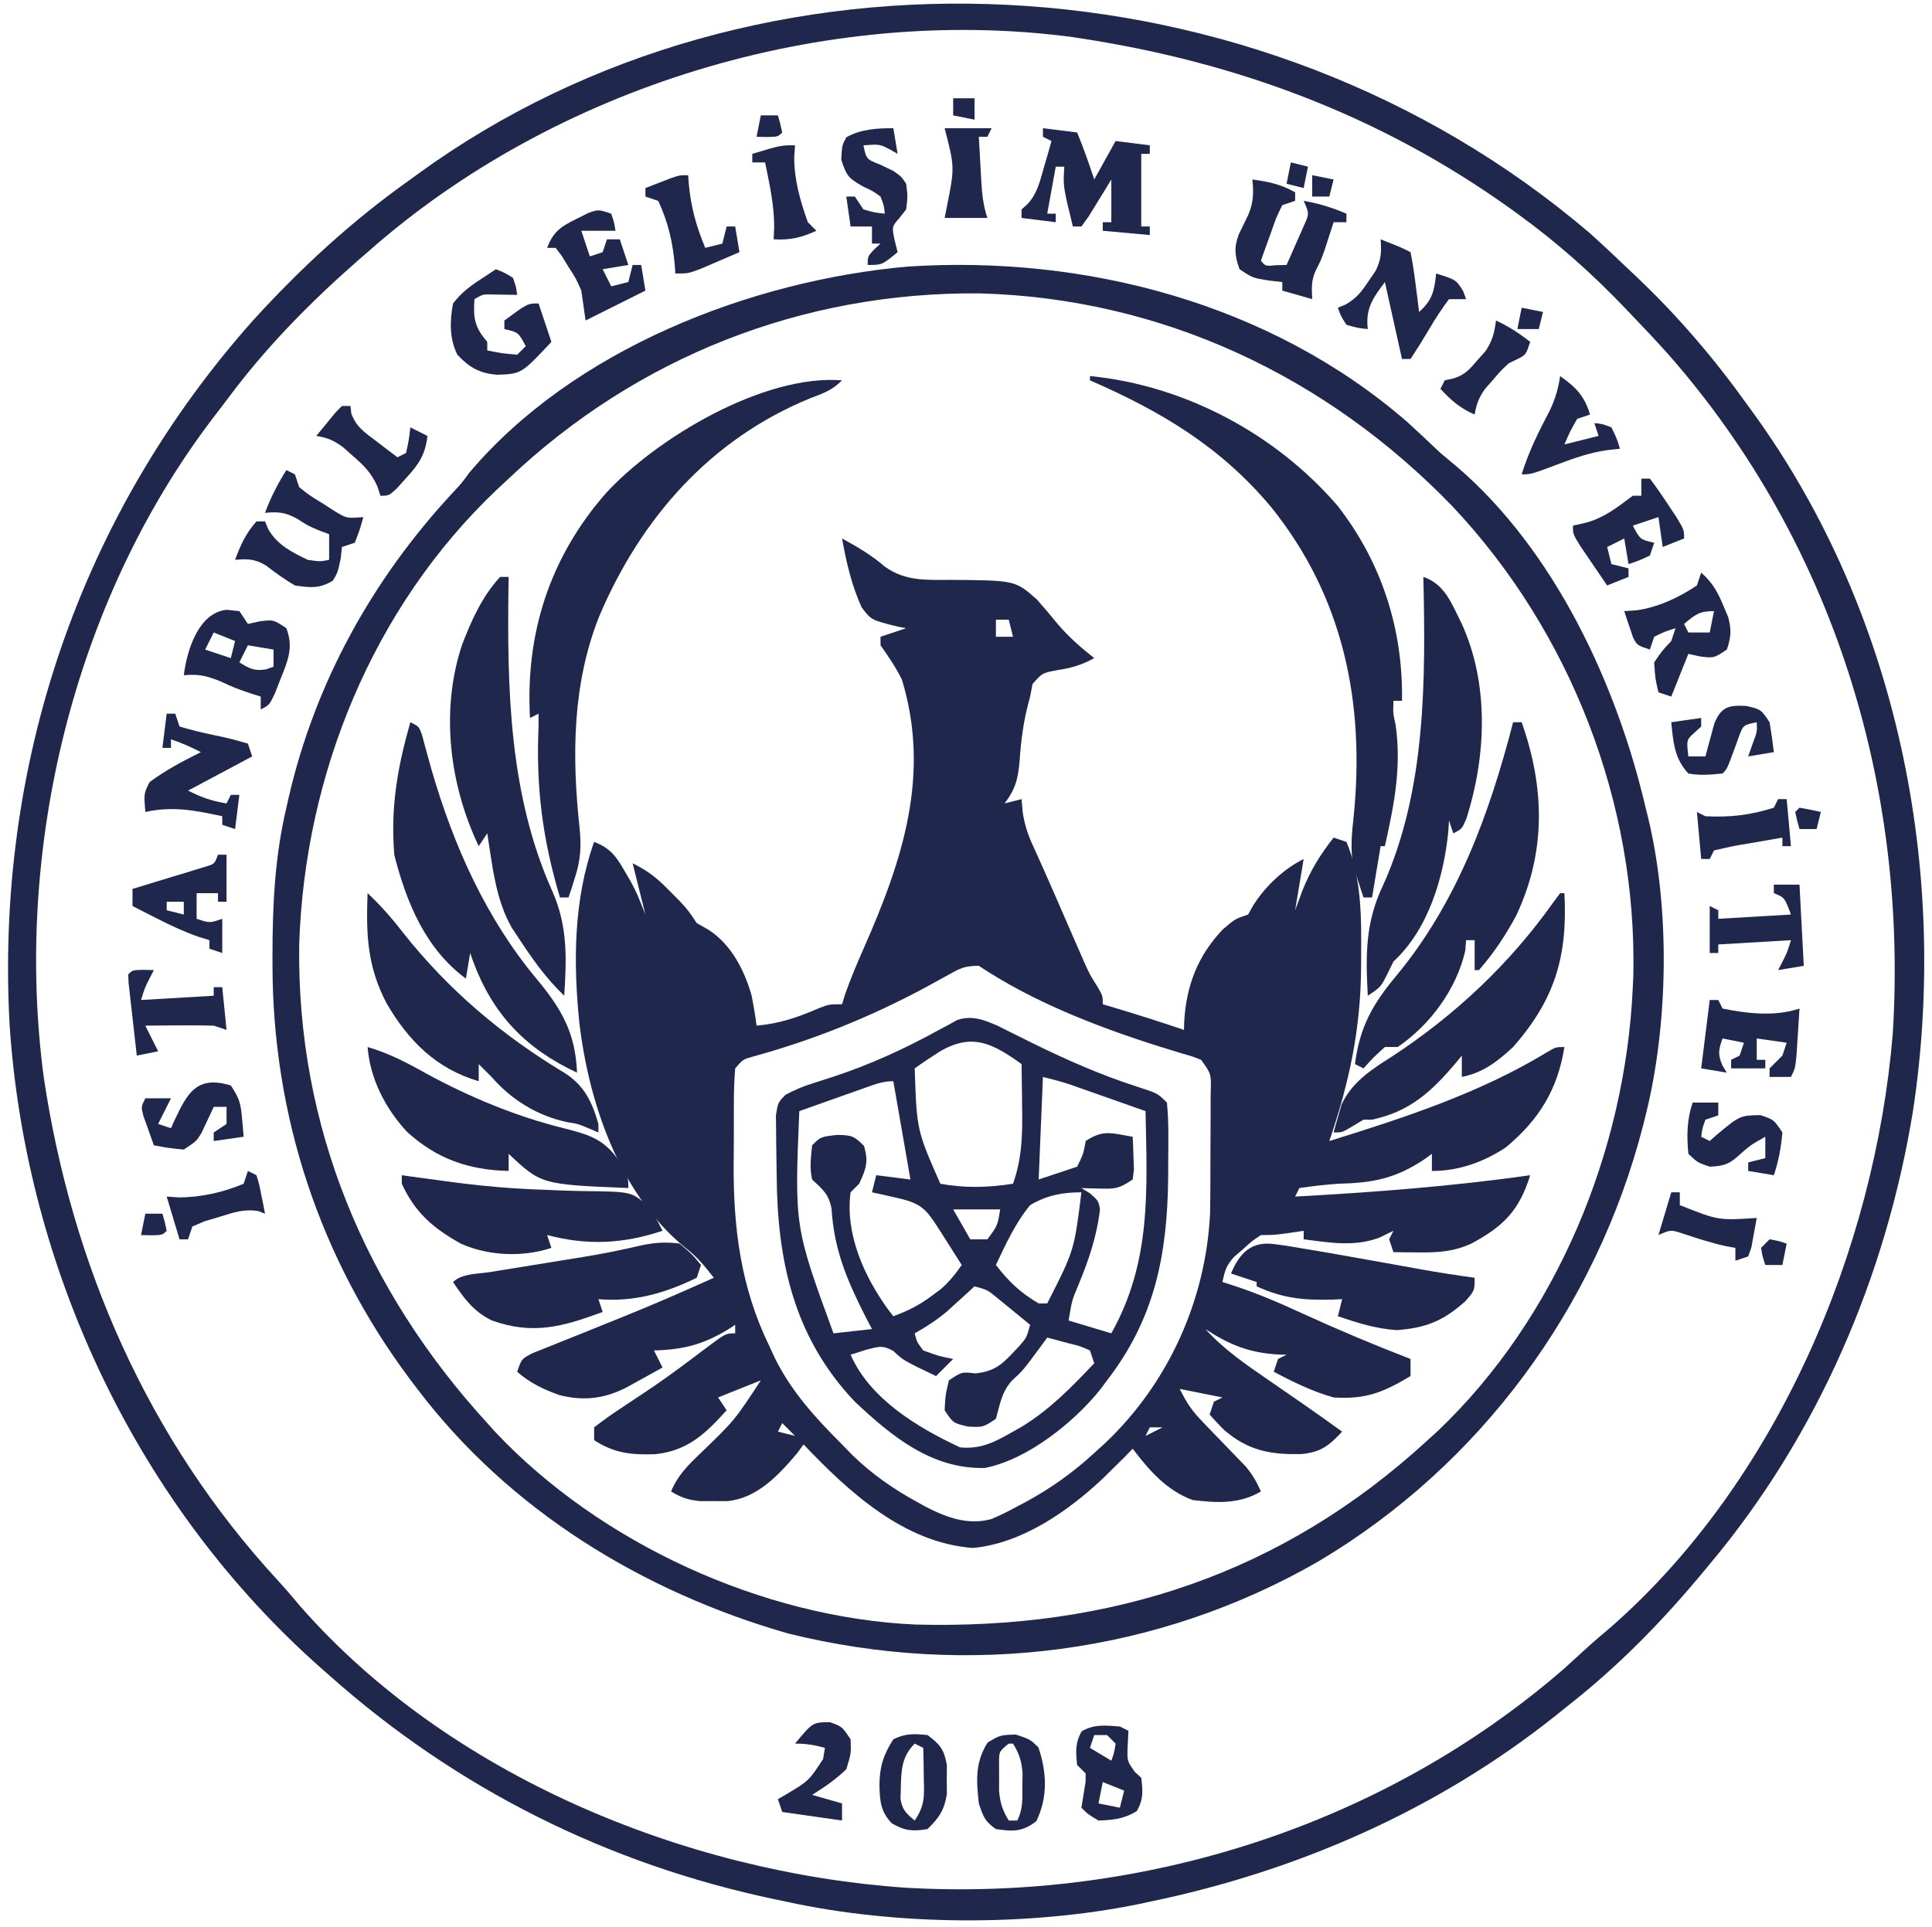 <?xml version="1.0" encoding="UTF-8"?>
<svg version="1.1" xmlns="http://www.w3.org/2000/svg" width="452" height="451">
<path d="M0 0 C3.679 2.027 6.819 3.844 10.023 6.602 C14.816 10.057 19.846 9.706 25.562 9.688 C40.507 9.811 40.507 9.811 45.562 14.25 C47.229 16.13 48.853 18.05 50.438 20 C53.103 23.12 55.792 25.463 59 28 C56.105 29.606 53.635 30.316 50.375 30.812 C46.857 31.467 46.857 31.467 44.562 34.062 C44.284 35.517 44.284 35.517 44 37 C43.832 37.641 43.665 38.281 43.492 38.941 C42.406 43.216 41.859 47.351 41.562 51.75 C41.249 55.89 40.65 58.658 38 62 C39.32 61.67 40.64 61.34 42 61 C42.083 61.969 42.165 62.939 42.25 63.938 C42.675 66.876 43.451 69.267 44.699 71.957 C46.4 75.681 48.061 79.417 49.691 83.172 C50.161 84.248 50.631 85.325 51.115 86.434 C52.086 88.659 53.055 90.886 54.021 93.113 C54.49 94.184 54.959 95.256 55.441 96.359 C56.071 97.805 56.071 97.805 56.713 99.28 C57.967 102.053 57.967 102.053 59.66 104.728 C61 107 61 107 61 109 C61.617 109.182 62.235 109.364 62.871 109.551 C68.62 111.257 74.323 113.067 80 115 C80.014 114.394 80.028 113.788 80.043 113.164 C80.526 104.676 83.188 97.641 89.125 91.438 C92 89 92 89 95 88 C95.392 87.299 95.784 86.597 96.188 85.875 C98.994 81.423 103.254 77.373 108 75 C107.34 78.96 106.68 82.92 106 87 C106.557 85.494 107.114 83.989 107.688 82.438 C109.571 77.692 111.862 74.01 115 70 C115.99 70.33 116.98 70.66 118 71 C121.633 79.523 121.506 89.029 121.438 98.125 C121.434 99.142 121.434 99.142 121.431 100.18 C121.36 114.789 118.686 127.245 114 141 C131.571 135.533 149.126 129.82 164.945 120.211 C167 119 167 119 169 119 C167.423 128.937 163.055 136.055 155.285 142.492 C150.021 145.966 144.294 148 138 148 C138 146.68 138 145.36 138 144 C137.417 144.422 136.835 144.843 136.234 145.277 C129.409 149.838 124.096 150.805 116 151 C112.959 151.218 110.021 151.554 107 152 C106.67 152.66 106.34 153.32 106 154 C124.443 152.983 142.7 151.606 161 149 C158.419 157.321 154.691 160.999 147.184 165.02 C142.95 166.921 139.387 167.113 134.75 167.062 C133.672 167.053 132.595 167.044 131.484 167.035 C130.665 167.024 129.845 167.012 129 167 C128.67 166.01 128.34 165.02 128 164 C128.33 163.34 128.66 162.68 129 162 C127.948 162.516 126.896 163.031 125.812 163.562 C119.954 165.821 114.094 164.771 108 164 C108 163.34 108 162.68 108 162 C106.907 162.165 105.814 162.33 104.688 162.5 C101 163 101 163 98 163 C95.912 164.389 95.912 164.389 93.875 166.25 C93.171 166.853 92.467 167.457 91.742 168.078 C89.868 170.146 89.555 171.333 89 174 C89.538 174.167 90.076 174.333 90.63 174.505 C96.503 176.384 102.036 178.718 107.625 181.312 C115.99 185.142 124.418 188.684 133 192 C133 193.32 133 194.64 133 196 C126.646 199.788 122.574 201.505 115 201 C110.072 199.618 105.521 197.374 101 195 C101.33 194.01 101.66 193.02 102 192 C102.66 191.67 103.32 191.34 104 191 C103.383 190.986 102.765 190.972 102.129 190.957 C95.316 190.573 90.685 188.721 85 185 C89.401 189.821 94.507 193.322 99.875 197 C101.623 198.208 103.37 199.416 105.117 200.625 C105.946 201.196 106.774 201.767 107.628 202.355 C110.776 204.538 113.891 206.763 117 209 C113.985 212.223 112.091 213.794 107.582 214.238 C100.275 214.434 95.023 213.464 89.398 208.621 C88.216 207.462 87.1 206.237 86 205 C86.33 204.01 86.66 203.02 87 202 C87.66 201.67 88.32 201.34 89 201 C85.7 200.34 82.4 199.68 79 199 C80.697 202.395 81.859 204.124 84.406 206.75 C85.068 207.441 85.729 208.132 86.41 208.844 C87.445 209.911 87.445 209.911 88.5 211 C89.869 212.412 91.234 213.829 92.594 215.25 C93.199 215.874 93.804 216.498 94.428 217.141 C96.005 219.006 97.009 220.776 98 223 C92.967 225.984 87.673 225.7 82 225 C75.891 222.727 71.865 218.08 68 213 C67.041 213.99 67.041 213.99 66.062 215 C65.045 216.003 64.024 217.003 63 218 C62.392 218.605 61.783 219.209 61.156 219.832 C52.96 227.585 42.115 235.147 30.621 236.223 C14.506 235.041 1.611 223.144 -9 212 C-9.516 212.701 -10.031 213.403 -10.562 214.125 C-14.895 219.235 -19.915 224.623 -26.875 225.266 C-27.906 225.26 -28.938 225.255 -30 225.25 C-31.547 225.258 -31.547 225.258 -33.125 225.266 C-35.946 225.005 -37.601 224.453 -40 223 C-38.459 219.287 -36.192 217.019 -33.312 214.25 C-25.15 206.388 -25.15 206.388 -19 197 C-23.95 198.98 -23.95 198.98 -29 201 C-28.34 201.99 -27.68 202.98 -27 204 C-31.875 209.408 -36.084 213.49 -43.676 214.277 C-49.218 214.465 -53.217 214.102 -58 211 C-58 210.01 -58 209.02 -58 208 C-55.682 206.197 -53.395 204.592 -50.938 203 C-49.474 202.027 -48.012 201.052 -46.551 200.074 C-45.423 199.321 -45.423 199.321 -44.272 198.552 C-39.983 195.622 -35.839 192.49 -31.699 189.354 C-27.212 186 -27.212 186 -25 186 C-25 185.34 -25 184.68 -25 184 C-25.534 184.349 -26.067 184.699 -26.617 185.059 C-32.429 188.608 -37.212 189.844 -44 190 C-43.01 191.98 -43.01 191.98 -42 194 C-43.769 194.982 -45.54 195.961 -47.312 196.938 C-48.299 197.483 -49.285 198.028 -50.301 198.59 C-55.478 201.295 -60.514 201.914 -66.16 200.434 C-69.874 199.108 -73 197.625 -76 195 C-75 192 -75 192 -72.478 190.669 C-70.816 190.005 -70.816 190.005 -69.121 189.328 C-68.521 189.085 -67.921 188.841 -67.303 188.59 C-65.352 187.8 -63.395 187.025 -61.438 186.25 C-59.444 185.447 -57.452 184.639 -55.461 183.832 C-54.145 183.299 -52.829 182.767 -51.513 182.237 C-46.365 180.161 -41.262 177.997 -36.188 175.75 C-35.538 175.463 -34.888 175.176 -34.219 174.88 C-32.811 174.256 -31.405 173.629 -30 173 C-32.112 170.267 -33.935 168.05 -36.688 165.938 C-52.064 153.435 -59.278 132.093 -61.485 113.106 C-62.892 99.039 -62.8 84.433 -58 71 C-54.217 72.466 -52.867 74.334 -50.875 77.812 C-50.377 78.665 -49.88 79.517 -49.367 80.395 C-48 83 -48 83 -46 88 C-46.99 84.04 -47.98 80.08 -49 76 C-45.223 77.889 -43.281 79.478 -40.375 82.438 C-39.599 83.22 -38.823 84.002 -38.023 84.809 C-36 87 -36 87 -34 90 C-32.639 90.773 -32.639 90.773 -31.25 91.562 C-25.941 94.985 -22.876 100.928 -21.18 106.875 C-20.701 109.248 -20.296 111.598 -20 114 C-14.577 113.528 -10.22 112.015 -5.234 109.84 C-3 109 -3 109 0 109 C0.24 108.218 0.48 107.435 0.727 106.629 C2.041 102.882 3.574 99.298 5.174 95.666 C14.197 75.174 20.766 55.253 14 33 C12.534 30.094 10.894 27.662 9 25 C9 24.34 9 23.68 9 23 C10.98 22.34 12.96 21.68 15 21 C14.397 20.888 13.793 20.776 13.172 20.66 C6.821 19.093 6.821 19.093 4.582 16.113 C2.246 10.985 0.994 5.53 0 0 Z M36 19 C36 20.32 36 21.64 36 23 C37.32 23 38.64 23 40 23 C39.67 21.68 39.34 20.36 39 19 C38.01 19 37.02 19 36 19 Z M24.852 102.125 C24.021 102.581 23.191 103.036 22.335 103.506 C21.441 103.999 20.546 104.492 19.625 105 C6.667 111.972 -6.768 117.383 -20.962 121.271 C-23.189 121.904 -23.189 121.904 -25 124 C-25.213 126.611 -25.304 129.113 -25.301 131.727 C-25.305 132.507 -25.309 133.288 -25.314 134.092 C-25.32 135.754 -25.32 137.417 -25.316 139.08 C-25.313 141.567 -25.336 144.052 -25.361 146.539 C-25.422 161.547 -23.669 175.337 -17 189 C-16.581 189.911 -16.162 190.823 -15.73 191.762 C-11.794 199.715 -6.203 205.792 0 212 C0.794 212.817 1.588 213.635 2.406 214.477 C7.06 218.991 11.968 222.398 17.625 225.5 C18.539 226.008 18.539 226.008 19.472 226.526 C24.361 229.062 29.471 230.989 34.97 229.448 C37.015 228.593 38.931 227.625 40.875 226.562 C41.572 226.196 42.269 225.829 42.987 225.451 C48.885 222.253 54.062 218.553 59 214 C59.852 213.228 60.704 212.456 61.582 211.66 C76.346 197.649 85.116 178.267 86.101 157.913 C86.147 155.746 86.165 153.581 86.168 151.414 C86.171 150.631 86.175 149.848 86.178 149.041 C86.183 147.403 86.185 145.764 86.185 144.125 C86.188 141.611 86.206 139.097 86.225 136.582 C86.228 134.984 86.23 133.387 86.23 131.789 C86.241 130.661 86.241 130.661 86.252 129.51 C86.379 125.296 86.379 125.296 84 122 C81.902 121.176 81.902 121.176 79.434 120.477 C78.484 120.183 77.535 119.89 76.557 119.588 C75.528 119.27 74.498 118.953 73.438 118.625 C59.23 114.088 44.47 108.314 32 100 C28.712 100 27.659 100.549 24.852 102.125 Z M112 142 C113 144 113 144 113 144 Z M109 147 C110 149 110 149 110 149 Z M-14 207 C-14.33 207.66 -14.66 208.32 -15 209 C-13.68 209.33 -12.36 209.66 -11 210 C-11.99 209.01 -12.98 208.02 -14 207 Z M72 208 C71.67 208.66 71.34 209.32 71 210 C72.32 209.34 73.64 208.68 75 208 C74.01 208 73.02 208 72 208 Z " fill="#1F284C" transform="translate(197,126)"/>
<path d="M0 0 C3.052 2.748 6.035 5.554 9 8.395 C9.584 8.946 10.168 9.497 10.77 10.065 C20.636 19.417 29.1 29.34 37 40.395 C37.442 41.002 37.883 41.609 38.338 42.235 C71.936 88.761 84.075 149.001 75.56 205.307 C69.256 244.084 53.28 281.217 28 311.395 C27.509 311.988 27.017 312.58 26.511 313.191 C16.924 324.732 6.826 335.103 -5 344.395 C-6.497 345.599 -6.497 345.599 -8.023 346.828 C-35.746 368.922 -68.396 383.22 -103 390.395 C-103.83 390.572 -104.659 390.75 -105.514 390.934 C-131.286 396.201 -162.317 396.033 -188 390.395 C-188.852 390.218 -189.703 390.041 -190.581 389.858 C-229.749 381.633 -265.093 364.011 -295 337.395 C-295.509 336.948 -296.017 336.501 -296.542 336.04 C-339.654 298.079 -365.763 242.886 -369.723 185.727 C-373.212 124.694 -353.461 66.017 -312.712 20.272 C-301.474 7.948 -289.605 -2.965 -276 -12.605 C-275.408 -13.037 -274.815 -13.469 -274.205 -13.914 C-194.697 -71.738 -77.47 -66.215 0 0 Z M-286 4.395 C-286.798 5.084 -287.596 5.774 -288.418 6.484 C-299.603 16.318 -309.817 26.706 -318.709 38.664 C-319.951 40.328 -321.216 41.973 -322.484 43.617 C-354.95 86.492 -368.831 144.558 -361.746 197.613 C-355.143 241.623 -337.299 282.346 -307.035 315.172 C-305.194 317.183 -303.439 319.243 -301.688 321.332 C-267.006 360.844 -211.753 383.551 -160.164 387.117 C-104.607 390.339 -48.495 372.583 -6.238 336.004 C-4.569 334.501 -2.909 332.988 -1.258 331.465 C0.765 329.61 2.835 327.844 4.938 326.082 C43.684 292.063 66.611 237.964 70.819 187.311 C74.417 129.31 56.889 72.226 18.324 28.324 C15.611 25.288 12.817 22.334 10 19.395 C9.246 18.6 9.246 18.6 8.477 17.789 C0.576 9.496 -7.717 2.109 -17 -4.605 C-17.661 -5.083 -18.321 -5.561 -19.002 -6.054 C-49.12 -27.544 -82.611 -40.023 -119 -45.605 C-119.679 -45.711 -120.359 -45.816 -121.059 -45.925 C-179.089 -53.63 -242.25 -34.356 -286 4.395 Z " fill="#1F284C" transform="translate(372,54.605)"/>
<path d="M0 0 C2.636 2.395 5.219 4.837 7.801 7.289 C9.043 8.34 10.292 9.383 11.551 10.414 C34.515 30.075 49.065 61.429 55.801 90.289 C55.964 90.94 56.128 91.59 56.297 92.261 C61.563 113.727 61.161 140.897 55.801 162.289 C55.503 163.486 55.503 163.486 55.199 164.708 C44.214 207.28 17.108 244.163 -20.762 266.664 C-58.424 288.348 -102.624 293.939 -144.762 283.539 C-178.769 273.791 -209.976 254.781 -231.574 226.289 C-232.135 225.55 -232.696 224.811 -233.274 224.049 C-254.436 195.73 -265.421 162.359 -265.449 127.039 C-265.45 126.276 -265.451 125.513 -265.451 124.727 C-265.435 112.999 -264.911 101.745 -262.199 90.289 C-262.038 89.57 -261.877 88.851 -261.711 88.11 C-255.516 61.056 -242.074 36.815 -223.242 16.543 C-221.175 14.332 -221.175 14.332 -219.438 11.941 C-195.046 -16.963 -153.615 -33.064 -116.824 -36.336 C-75.244 -39.042 -31.926 -27.711 0 0 Z M-210.199 13.289 C-211.145 14.171 -212.092 15.053 -213.066 15.961 C-242.003 43.468 -257.923 82.599 -259.199 122.289 C-259.809 164.799 -243.715 203.135 -215.199 234.289 C-214.6 234.959 -214 235.63 -213.383 236.32 C-188.796 262.448 -150.767 279.834 -115.014 281.431 C-69.187 282.651 -29.225 269.602 4.801 238.289 C5.545 237.616 6.288 236.943 7.055 236.25 C35.036 209.682 51.091 170.484 52.801 132.289 C52.842 131.398 52.883 130.508 52.926 129.59 C53.824 89.322 38.266 49.175 10.688 19.855 C-18.716 -10.652 -57.339 -28.912 -100.023 -30.062 C-141.439 -30.434 -180.175 -15.174 -210.199 13.289 Z " fill="#1F284C" transform="translate(329.199,98.711)"/>
<path d="M0 0 C0.829 0.417 1.658 0.835 2.513 1.265 C3.448 1.728 4.384 2.191 5.348 2.667 C6.829 3.406 6.829 3.406 8.341 4.159 C16.265 8.047 24.132 11.517 32.537 14.221 C37.418 15.799 37.418 15.799 39.591 17.972 C40.062 22.493 39.922 27.054 39.903 31.597 C39.899 32.916 39.895 34.235 39.891 35.594 C39.683 53.578 36.77 68.503 25.591 82.972 C25.079 83.662 24.567 84.351 24.04 85.062 C17.828 92.846 6.901 101.558 -3.015 103.476 C-15.436 103.758 -24.681 96.156 -33.409 87.972 C-47.722 72.891 -51.586 54.979 -51.704 34.791 C-51.716 33.404 -51.737 32.018 -51.766 30.631 C-51.808 28.615 -51.822 26.598 -51.835 24.581 C-51.85 23.385 -51.864 22.188 -51.879 20.955 C-51.409 17.972 -51.409 17.972 -49.636 16.151 C-47.542 15.042 -45.607 14.2 -43.347 13.499 C-42.559 13.244 -41.772 12.989 -40.96 12.726 C-40.118 12.456 -39.277 12.187 -38.409 11.909 C-29.805 9.065 -21.887 5.446 -13.946 1.085 C-13.162 0.666 -12.377 0.247 -11.569 -0.184 C-10.543 -0.754 -10.543 -0.754 -9.495 -1.335 C-5.964 -2.508 -3.324 -1.419 0 0 Z M-13.659 6.097 C-15.605 7.344 -17.533 8.622 -19.409 9.972 C-18.933 24.419 -18.933 24.419 -13.409 36.972 C-7.496 38.028 -2.333 37.863 3.591 36.972 C5.726 30.91 5.829 25.423 5.716 19.034 C5.707 18.064 5.698 17.094 5.688 16.095 C5.665 13.72 5.632 11.346 5.591 8.972 C-1.233 4.066 -6.029 1.565 -13.659 6.097 Z M10.591 11.972 C10.261 19.892 9.931 27.812 9.591 35.972 C12.561 34.982 15.531 33.992 18.591 32.972 C20.054 30 20.054 30 20.591 26.972 C24.77 24.186 26.738 25.176 31.591 25.972 C31.672 27.596 31.73 29.221 31.778 30.847 C31.831 32.204 31.831 32.204 31.884 33.589 C31.787 34.375 31.69 35.162 31.591 35.972 C28.387 38.108 27.571 38.203 23.903 38.097 C23.095 38.079 22.287 38.061 21.454 38.042 C20.839 38.019 20.224 37.996 19.591 37.972 C20.25 38.377 20.908 38.781 21.587 39.198 C23.591 40.972 23.591 40.972 23.938 42.995 C23.157 49.437 21.253 55.011 18.747 60.991 C17.388 64.242 17.388 64.242 16.591 68.972 C21.541 70.457 21.541 70.457 26.591 71.972 C35.961 55.257 34.969 38.644 34.591 19.972 C31.342 18.823 28.091 17.678 24.841 16.534 C23.92 16.209 23 15.883 22.052 15.548 C21.162 15.235 20.273 14.923 19.356 14.601 C18.54 14.313 17.723 14.025 16.881 13.728 C14.814 13.046 12.703 12.5 10.591 11.972 Z M-30.979 14.503 C-31.875 14.819 -32.771 15.135 -33.694 15.46 C-34.631 15.794 -35.569 16.128 -36.534 16.472 C-37.479 16.806 -38.424 17.14 -39.397 17.484 C-41.736 18.31 -44.073 19.14 -46.409 19.972 C-47.532 47.026 -47.532 47.026 -38.409 71.972 C-33.954 71.477 -33.954 71.477 -29.409 70.972 C-29.963 69.907 -30.518 68.842 -31.089 67.745 C-35.327 59.342 -38.284 52.319 -38.862 42.827 C-39.531 39.336 -40.882 38.364 -43.409 35.972 C-44.047 33.109 -43.698 30.954 -43.409 27.972 C-41.409 25.972 -41.409 25.972 -37.472 25.534 C-34.22 25.623 -33.689 25.692 -31.284 28.097 C-30.158 31.798 -30.794 33.51 -32.409 36.972 C-33.069 37.632 -33.729 38.292 -34.409 38.972 C-35.716 48.773 -31.214 58.695 -25.581 66.46 C-25.194 66.959 -24.808 67.458 -24.409 67.972 C-20.978 66.717 -18.196 65.301 -15.284 63.097 C-14.622 62.605 -13.959 62.112 -13.276 61.605 C-11.319 59.893 -9.892 58.1 -8.409 55.972 C-9.534 54.201 -10.659 52.43 -11.784 50.659 C-12.411 49.673 -13.037 48.687 -13.683 47.671 C-16.788 42.816 -17.864 41.551 -23.534 40.284 C-24.63 40.033 -25.726 39.782 -26.854 39.523 C-27.698 39.341 -28.541 39.159 -29.409 38.972 C-29.079 37.652 -28.749 36.332 -28.409 34.972 C-25.769 35.302 -23.129 35.632 -20.409 35.972 C-21.729 28.382 -23.049 20.792 -24.409 12.972 C-26.883 12.972 -28.645 13.676 -30.979 14.503 Z M7.591 41.972 C4.159 46.134 1.884 51.123 -0.409 55.972 C2.582 59.877 5.32 62.465 9.591 64.972 C10.251 64.972 10.911 64.972 11.591 64.972 C17.911 52.571 17.911 52.571 19.591 38.972 C15.133 38.972 11.456 39.674 7.591 41.972 Z M-10.409 42.972 C-9.089 45.282 -7.769 47.592 -6.409 49.972 C-5.089 49.972 -3.769 49.972 -2.409 49.972 C-0.032 46.784 -0.032 46.784 0.591 42.972 C-3.039 42.972 -6.669 42.972 -10.409 42.972 Z M-5.409 60.972 C-6.001 61.515 -6.593 62.057 -7.202 62.616 C-8.387 63.69 -8.387 63.69 -9.597 64.784 C-10.374 65.492 -11.151 66.2 -11.952 66.929 C-14.329 68.905 -16.72 70.458 -19.409 71.972 C-18.907 73.986 -18.907 73.986 -17.409 75.972 C-13.863 77.271 -13.863 77.271 -10.409 77.972 C-11.729 79.292 -13.049 80.612 -14.409 81.972 C-22.029 78.329 -22.029 78.329 -24.409 76.097 C-26.963 74.66 -27.868 75.096 -30.659 75.784 C-31.897 76.176 -33.134 76.568 -34.409 76.972 C-29.893 87.338 -18.628 94.077 -8.784 98.659 C-3.821 99.119 -0.662 97.396 3.591 94.972 C4.324 94.557 5.058 94.142 5.813 93.714 C12.287 89.718 17.384 84.472 22.591 78.972 C22.096 77.487 22.096 77.487 21.591 75.972 C19.262 74.945 19.262 74.945 16.528 74.284 C15.609 74.033 14.69 73.782 13.743 73.523 C13.033 73.341 12.323 73.159 11.591 72.972 C11.204 73.503 10.817 74.034 10.419 74.581 C5.951 80.642 5.951 80.642 3.341 83.034 C0.933 85.7 0.541 88.552 -0.409 91.972 C-3.409 93.972 -3.409 93.972 -6.972 93.784 C-10.409 92.972 -10.409 92.972 -12.409 89.972 C-12.222 86.409 -12.222 86.409 -11.409 82.972 C-8.409 80.972 -8.409 80.972 -5.222 81.347 C-0.116 80.845 1.57 78.639 4.989 75.015 C6.779 72.968 6.779 72.968 7.591 69.972 C5.991 68.654 4.386 67.343 2.778 66.034 C1.885 65.304 0.992 64.573 0.071 63.82 C-2.343 61.82 -2.343 61.82 -5.409 60.972 Z " fill="#1F284C" transform="translate(233.409,240.028)"/>
<path d="M0 0 C-2.366 2.366 -4.316 2.998 -7.438 4.188 C-30.732 13.722 -46.945 32.137 -56.692 54.932 C-63.121 70.833 -63.236 87.942 -61.395 104.816 C-60.987 108.951 -61.139 112.187 -62.438 116.188 C-62.869 117.57 -62.869 117.57 -63.309 118.98 C-63.537 119.647 -63.765 120.313 -64 121 C-64.66 121 -65.32 121 -66 121 C-70.064 107.357 -71.63 95.214 -71 81 C-71 80.01 -71 79.02 -71 78 C-71.99 78.495 -71.99 78.495 -73 79 C-74.108 59.294 -68.418 41.513 -55.319 26.483 C-43.461 13.537 -18.367 -1.472 0 0 Z " fill="#1F284C" transform="translate(197,89)"/>
<path d="M0 0 C22.167 2.174 43.425 13.519 57.902 30.32 C68.232 43.516 73.293 59.292 73 76 C72.34 76 71.68 76 71 76 C70.904 78.944 70.904 78.944 71.5 81.562 C72.939 91.457 71.157 100.371 69 110 C68.67 110 68.34 110 68 110 C67.34 113.96 66.68 117.92 66 122 C65.34 122 64.68 122 64 122 C63.454 120.404 62.94 118.798 62.438 117.188 C62.147 116.294 61.857 115.401 61.559 114.48 C60.911 110.448 61.265 106.996 61.705 102.955 C64.355 76.424 59.305 51.649 42.375 30.645 C30.608 16.572 16.664 8.258 0 1 C0 0.67 0 0.34 0 0 Z " fill="#1F284C" transform="translate(255,88)"/>
<path d="M0 0 C0.66 0 1.32 0 2 0 C1.984 0.979 1.984 0.979 1.968 1.978 C1.631 26.335 2.113 51.153 12.312 73.75 C15.83 81.855 15.572 89.352 15 98 C10.599 93.792 7.324 89.079 4 84 C3.593 83.384 3.185 82.768 2.766 82.133 C-1.089 75.461 -1.799 67.499 -3 60 C-3.66 60.99 -4.32 61.98 -5 63 C-11.882 48.581 -14.008 31.161 -8.875 15.812 C-6.704 10.146 -4.163 4.504 0 0 Z " fill="#1F284C" transform="translate(117,135)"/>
<path d="M0 0 C5.086 1.695 6.681 6.392 9 11 C15.439 25.198 14.705 41.955 10.07 56.578 C9 59 9 59 7 60 C6.67 59.01 6.34 58.02 6 57 C5.948 57.825 5.897 58.65 5.844 59.5 C4.789 70.235 1.207 82.439 -7 90 C-7.495 91.011 -7.99 92.021 -8.5 93.062 C-10 96 -10 96 -13 98 C-13.506 88.502 -13.61 80.919 -9.434 72.176 C0.653 49.831 0.544 23.988 0 0 Z " fill="#1F284C" transform="translate(333,135)"/>
<path d="M0 0 C2 1 2 1 2.711 2.892 C2.93 3.716 3.149 4.541 3.375 5.391 C3.633 6.318 3.89 7.245 4.156 8.2 C4.435 9.206 4.713 10.213 5 11.25 C10.148 28.944 17.739 45.968 29.648 60.188 C35.392 67.122 38.632 72.707 39 82 C26.9 76.376 19.243 68.265 14.664 55.906 C14.445 55.277 14.226 54.648 14 54 C13.67 55.98 13.34 57.96 13 60 C3.53 52.999 -0.907 42.197 -3.75 31.062 C-4.659 19.926 -3.027 10.649 0 0 Z " fill="#1F284C" transform="translate(96,169)"/>
<path d="M0 0 C0.66 0 1.32 0 2 0 C7.391 15.258 7.774 30.386 0.688 45.312 C-1.753 49.846 -4.588 54.134 -8 58 C-8.33 58 -8.66 58 -9 58 C-9 55.69 -9 53.38 -9 51 C-9.66 51 -10.32 51 -11 51 C-11.093 52.207 -11.093 52.207 -11.188 53.438 C-13.249 62.478 -19.384 70.789 -27 76 C-27.99 76 -28.98 76 -30 76 C-32.688 78.438 -32.688 78.438 -35 81 C-35.66 80.67 -36.32 80.34 -37 80 C-35.903 71.316 -32.844 65.953 -27.4 59.417 C-13.072 42.149 -5.544 21.478 0 0 Z " fill="#1F284C" transform="translate(354,169)"/>
<path d="M0 0 C3.166 2.968 5.854 6.058 8.5 9.5 C19.074 22.801 31.635 33.403 46.188 42.125 C50.717 45.048 52.541 48.899 54 54 C54 54.66 54 55.32 54 56 C53.278 55.691 52.556 55.381 51.812 55.062 C49.119 53.947 49.119 53.947 46.637 53.574 C39.677 52.059 33.645 48.348 29 43 C28.402 42.402 27.804 41.804 27.188 41.188 C26.6 40.6 26.6 40.6 26 40 C26 41.32 26 42.64 26 44 C16.06 41.1 9.531 34.535 4.406 25.711 C-0.08 17.062 -0.374 9.728 0 0 Z " fill="#1F284C" transform="translate(86,209)"/>
<path d="M0 0 C0.33 0 0.66 0 1 0 C1.774 14.73 -1.18 24.81 -11 36 C-14.704 39.415 -18 42.004 -23 43 C-23 41.35 -23 39.7 -23 38 C-23.424 38.519 -23.848 39.039 -24.285 39.574 C-30.048 46.426 -35.125 51.086 -44 53 C-44.66 53 -45.32 53 -46 53 C-46.825 53.495 -47.65 53.99 -48.5 54.5 C-51 56 -51 56 -53 56 C-52.624 54.599 -52.223 53.204 -51.812 51.812 C-51.592 51.035 -51.372 50.258 -51.145 49.457 C-48.702 44.213 -44.141 41.256 -39.375 38.25 C-24.595 28.559 -11.826 16.58 -1.609 2.168 C-1.078 1.453 -0.547 0.737 0 0 Z " fill="#1F284C" transform="translate(365,209)"/>
<path d="M0 0 C4.999 1.465 9.18 3.66 13.688 6.188 C23.83 11.711 34.644 16.221 45.879 19.004 C51.759 20.496 55.281 21.492 58.812 26.625 C61 30.487 61 30.487 61 33 C40.655 32.161 40.655 32.161 33 25 C33 26.32 33 27.64 33 29 C23.67 28.782 16.142 26.18 9.188 19.812 C4.149 14.357 0.589 7.458 0 0 Z " fill="#1F284C" transform="translate(86,245)"/>
<path d="M0 0 C0.565 0.08 1.129 0.161 1.711 0.244 C4.493 0.633 7.278 1.006 10.062 1.375 C11.114 1.517 12.166 1.658 13.25 1.804 C19.601 2.607 25.892 3.137 32.285 3.363 C33.684 3.421 35.083 3.478 36.482 3.536 C38.544 3.618 40.602 3.687 42.665 3.713 C53.628 3.85 53.628 3.85 57.226 6.866 C58.726 8.854 59.935 10.752 61 13 C51.721 16.093 43.412 16.464 34 14 C34.495 15.485 34.495 15.485 35 17 C28.343 19.219 20.307 18.907 13.875 16.039 C7.375 12.437 3.137 8.797 0 2 C0 1.34 0 0.68 0 0 Z " fill="#1F284C" transform="translate(94,275)"/>
<path d="M0 0 C2.938 2.5 2.938 2.5 5 5 C4.67 5.99 4.34 6.98 4 8 C-3.427 11.621 -10.726 13.713 -19 13 C-18.505 14.485 -18.505 14.485 -18 16 C-27.332 19.432 -34.316 21.44 -43.918 17.988 C-48.128 15.99 -50.474 12.788 -53 9 C-50.966 6.966 -47.135 7.104 -44.344 6.66 C-43.567 6.533 -42.791 6.406 -41.991 6.275 C-39.495 5.867 -36.998 5.464 -34.5 5.062 C-32.031 4.664 -29.563 4.264 -27.094 3.86 C-25.558 3.61 -24.02 3.361 -22.483 3.116 C-17.955 2.378 -13.495 1.476 -9.028 0.428 C-5.851 -0.243 -3.224 -0.434 0 0 Z " fill="#1F284C" transform="translate(159,291)"/>
<path d="M0 0 C0.879 0.119 1.757 0.237 2.663 0.359 C9.458 1.468 16.237 2.645 23.012 3.875 C25.298 4.287 27.583 4.698 29.87 5.108 C31.281 5.361 32.693 5.616 34.104 5.873 C38.335 6.635 42.566 7.29 46.824 7.875 C46.824 10.875 46.824 10.875 44.637 13.375 C39.447 17.988 35.483 19.588 28.637 20.125 C23.745 19.804 19.448 18.438 14.824 16.875 C15.154 15.555 15.484 14.235 15.824 12.875 C15.051 12.91 14.277 12.945 13.48 12.98 C6.787 13.154 1.914 12.686 -4.176 9.875 C-4.176 9.545 -4.176 9.215 -4.176 8.875 C-6.156 8.215 -8.136 7.555 -10.176 6.875 C-8.178 2.048 -5.397 -0.747 0 0 Z " fill="#1F284C" transform="translate(298.176,291.125)"/>
<path d="M0 0 C2.64 0.33 5.28 0.66 8 1 C9.491 4.622 10.787 8.276 12 12 C13.65 9.03 15.3 6.06 17 3 C19.64 3.33 22.28 3.66 25 4 C25 4.66 25 5.32 25 6 C24.34 6 23.68 6 23 6 C23 11.61 23 17.22 23 23 C23.66 23 24.32 23 25 23 C25 23.66 25 24.32 25 25 C21.37 24.67 17.74 24.34 14 24 C14 23.34 14 22.68 14 22 C14.66 22 15.32 22 16 22 C16 18.7 16 15.4 16 12 C15.518 12.794 15.036 13.588 14.539 14.406 C13.907 15.427 13.276 16.448 12.625 17.5 C11.999 18.521 11.372 19.542 10.727 20.594 C10.157 21.388 9.587 22.182 9 23 C8.34 23 7.68 23 7 23 C4.704 13.59 4.704 13.59 5 9 C4.34 9 3.68 9 3 9 C2.34 12.63 1.68 16.26 1 20 C1.66 20 2.32 20 3 20 C3 20.66 3 21.32 3 22 C0.36 21.67 -2.28 21.34 -5 21 C-5 20.34 -5 19.68 -5 19 C-4.55 18.602 -4.1 18.203 -3.637 17.793 C-1.31 15.244 -0.759 12.609 0.188 9.312 C0.532 8.133 0.876 6.954 1.23 5.738 C1.611 4.383 1.611 4.383 2 3 C1.34 2.67 0.68 2.34 0 2 C0 1.34 0 0.68 0 0 Z " fill="#1F284C" transform="translate(244,30)"/>
<path d="M0 0 C0.66 0.33 1.32 0.66 2 1 C2.33 1.99 2.66 2.98 3 4 C5.403 5.914 5.403 5.914 8.312 7.688 C9.278 8.31 10.244 8.933 11.238 9.574 C14.074 11.306 14.074 11.306 18 11 C17.188 13.938 17.188 13.938 16 17 C15.01 17.33 14.02 17.66 13 18 C12.897 18.928 12.794 19.856 12.688 20.812 C12 24 12 24 10.875 25.875 C7.693 27.784 5.657 27.531 2 27 C-0.404 25.58 -2.588 24.029 -4.789 22.312 C-7.399 20.763 -9.016 20.749 -12 21 C-10.758 17.561 -9.443 14.748 -7 12 C-6.34 12 -5.68 12 -5 12 C-4.749 12.603 -4.497 13.207 -4.238 13.828 C-2.154 17.483 1.27 19.224 5 21 C7.839 21.425 7.839 21.425 10 21 C10 19.02 10 17.04 10 15 C9.278 14.732 8.556 14.464 7.812 14.188 C5 13 5 13 2.5 11.375 C-0.271 9.851 -1.89 9.733 -5 10 C-3.665 6.406 -2.04 3.245 0 0 Z " fill="#1F284C" transform="translate(67,110)"/>
<path d="M0 0 C3.719 0.507 6.735 1.116 10 3 C10 3.66 10 4.32 10 5 C9.01 5.33 8.02 5.66 7 6 C5.523 9.011 5.523 9.011 4.312 12.562 C3.876 13.76 3.439 14.958 2.988 16.191 C2.662 17.118 2.336 18.045 2 19 C3.066 20.296 3.066 20.296 5.562 20.062 C6.769 20.032 6.769 20.032 8 20 C8.866 18.068 9.717 16.129 10.562 14.188 C11.038 13.109 11.514 12.03 12.004 10.918 C13.333 7.989 13.333 7.989 12 5 C15.558 5.61 18.683 6.578 22 8 C22 8.66 22 9.32 22 10 C21.01 10 20.02 10 19 10 C18.807 10.603 18.613 11.207 18.414 11.828 C18.154 12.627 17.893 13.427 17.625 14.25 C17.242 15.433 17.242 15.433 16.852 16.641 C16 19 16 19 14.906 21.125 C13.755 23.506 13.855 25.39 14 28 C11.69 27.34 9.38 26.68 7 26 C7 25.34 7 24.68 7 24 C5.907 23.876 4.814 23.753 3.688 23.625 C0 23 0 23 -3 21 C-4.121 17.937 -4.341 15.891 -3.164 12.816 C-2.429 11.27 -1.682 9.728 -0.926 8.191 C0.261 5.381 0.309 3.012 0 0 Z " fill="#1F284C" transform="translate(293,42)"/>
<path d="M0 0 C2.665 2.344 3.916 4.601 5.25 7.875 C5.606 8.718 5.962 9.561 6.328 10.43 C7.107 13.411 7.004 15.097 6 18 C3 20 3 20 -0.188 19.625 C-1.116 19.419 -2.044 19.212 -3 19 C-3.289 19.722 -3.578 20.444 -3.875 21.188 C-4.917 23.792 -5.958 26.396 -7 29 C-7.99 28.67 -8.98 28.34 -10 28 C-10.75 24.812 -10.75 24.812 -11 21 C-9.125 18.25 -9.125 18.25 -7 16 C-6.67 15.01 -6.34 14.02 -6 13 C-8.496 13.781 -8.496 13.781 -11 15 C-11.33 15.99 -11.66 16.98 -12 18 C-15 17 -15 17 -15.949 15.152 C-16.193 14.421 -16.436 13.691 -16.688 12.938 C-16.939 12.204 -17.19 11.471 -17.449 10.715 C-17.631 10.149 -17.813 9.583 -18 9 C-17.051 8.938 -16.102 8.876 -15.125 8.812 C-10.018 8.09 -5.278 5.836 -1 3 C-0.67 2.01 -0.34 1.02 0 0 Z M-4 12 C-3.67 12.66 -3.34 13.32 -3 14 C-1.35 14 0.3 14 2 14 C2.33 12.35 2.66 10.7 3 9 C-0.517 9 -1.371 9.824 -4 12 Z " fill="#1F284C" transform="translate(398,134)"/>
<path d="M0 0 C0.99 0.103 1.98 0.206 3 0.312 C3.66 1.302 4.32 2.292 5 3.312 C5.928 3.106 6.856 2.9 7.812 2.688 C11 2.312 11 2.312 14 4.312 C15.683 8.77 14.411 11.771 12.688 16.062 C12.013 17.787 12.013 17.787 11.324 19.547 C10 22.312 10 22.312 8 23.312 C8 22.323 8 21.332 8 20.312 C7.154 20.044 6.309 19.776 5.438 19.5 C2 18.312 2 18.312 -1.562 16.688 C-4.749 15.413 -6.637 15.007 -10 15.312 C-9.268 9.46 -6.552 0.682 0 0 Z M-3 5.312 C-3.66 6.633 -4.32 7.952 -5 9.312 C-3.02 9.973 -1.04 10.633 1 11.312 C1.33 9.992 1.66 8.672 2 7.312 C-0.475 6.322 -0.475 6.322 -3 5.312 Z M5 8.312 C4.34 9.633 3.68 10.953 3 12.312 C5.354 13.742 6.48 14.399 9.25 13.938 C9.828 13.731 10.405 13.525 11 13.312 C11 11.992 11 10.672 11 9.312 C8.03 8.818 8.03 8.818 5 8.312 Z " fill="#1F284C" transform="translate(53,142.688)"/>
<path d="M0 0 C0.66 0 1.32 0 2 0 C2.33 0.99 2.66 1.98 3 3 C5.687 3.802 8.262 4.445 11 5 C13.738 5.555 16.313 6.198 19 7 C19.33 7.99 19.66 8.98 20 10 C15.05 12.64 10.1 15.28 5 18 C8.287 19.644 10.479 20.413 14 21 C14.33 20.34 14.66 19.68 15 19 C15.66 19 16.32 19 17 19 C16.67 21.64 16.34 24.28 16 27 C15.01 26.67 14.02 26.34 13 26 C13 25.34 13 24.68 13 24 C6.697 22.621 1.35 21.589 -5 23 C-5.352 18.684 -5.352 18.684 -4 16 C-0.228 13.213 3.805 11.082 8 9 C5.668 7.794 3.504 6.835 1 6 C1 6.66 1 7.32 1 8 C0.34 8 -0.32 8 -1 8 C-0.67 5.36 -0.34 2.72 0 0 Z " fill="#1F284C" transform="translate(39,167)"/>
<path d="M0 0 C4.75 1.875 4.75 1.875 7 3 C7.468 5.337 7.827 7.697 8.125 10.062 C8.293 11.353 8.46 12.643 8.633 13.973 C8.754 14.972 8.875 15.971 9 17 C12.12 14.215 12.538 12.157 13 8 C17.677 9.477 17.677 9.477 19.312 12.125 C19.653 13.053 19.653 13.053 20 14 C18.68 14 17.36 14 16 14 C14.268 16.318 12.816 18.512 11.375 21 C9.968 23.381 8.526 25.69 7 28 C6.34 28 5.68 28 5 28 C3.667 22 2.333 16 1 10 C-1.826 13.797 -3.566 16.186 -3 21 C-5.375 20.75 -5.375 20.75 -8 20 C-9.312 17.938 -9.312 17.938 -10 16 C-9.407 15.759 -8.814 15.518 -8.203 15.27 C-5.565 13.749 -4.431 12.213 -2.75 9.688 C-2.229 8.928 -1.708 8.169 -1.172 7.387 C0.144 4.706 0.23 2.948 0 0 Z " fill="#1F284C" transform="translate(323,56)"/>
<path d="M0 0 C1.938 0.75 1.938 0.75 4 2 C4.75 4.125 4.75 4.125 5 6 C2.982 5.967 0.964 5.935 -1.055 5.902 C-3.082 5.874 -3.082 5.874 -5 7 C-5.309 11.532 -4.952 13.556 -2 17 C-2 17.66 -2 18.32 -2 19 C1.403 19.677 1.403 19.677 5 20 C5.66 19.34 6.32 18.68 7 18 C5.278 14.752 5.278 14.752 2 14 C2 13.34 2 12.68 2 12 C7.412 8 7.412 8 10 8 C10.99 10.97 11.98 13.94 13 17 C5.99 24.487 5.99 24.487 0.312 24.688 C-3.804 24.353 -6.133 23.046 -9 20 C-10.885 16.231 -10.783 12.083 -10 8 C-8.03 5.402 -5.737 3.735 -3 2 C-2.01 1.34 -1.02 0.68 0 0 Z " fill="#1F284C" transform="translate(116,63)"/>
<path d="M0 0 C0.688 2.062 0.688 2.062 1 4 C-1.64 4 -4.28 4 -7 4 C-6.34 5.98 -5.68 7.96 -5 10 C-4.01 9.67 -3.02 9.34 -2 9 C-1.67 8.01 -1.34 7.02 -1 6 C-0.01 6 0.98 6 2 6 C2.66 7.98 3.32 9.96 4 12 C2.02 12.33 0.04 12.66 -2 13 C-1.34 14.32 -0.68 15.64 0 17 C1.32 16.67 2.64 16.34 4 16 C4.33 14.68 4.66 13.36 5 12 C5.66 12 6.32 12 7 12 C7.33 13.98 7.66 15.96 8 18 C1.07 21.465 1.07 21.465 -6 25 C-6.33 22.69 -6.66 20.38 -7 18 C-8.274 15.121 -8.274 15.121 -9.938 12.562 C-10.462 11.698 -10.987 10.833 -11.527 9.941 C-12.013 9.301 -12.499 8.66 -13 8 C-13.66 8 -14.32 8 -15 8 C-13.54 4.148 -11.717 2.964 -8.062 1.188 C-7.187 0.748 -6.312 0.308 -5.41 -0.145 C-3 -1 -3 -1 0 0 Z " fill="#1F284C" transform="translate(143,50)"/>
<path d="M0 0 C0.33 1.98 0.66 3.96 1 6 C0.422 5.67 -0.155 5.34 -0.75 5 C-3.199 3.729 -3.199 3.729 -7 4 C-6.296 7.269 -6.296 7.269 -3.125 8.5 C-2.094 8.995 -1.062 9.49 0 10 C1.875 11.312 1.875 11.312 3 13 C3.375 15.938 3.375 15.938 3 19 C2.484 19.66 1.969 20.32 1.438 21 C-0.357 23.033 -0.357 23.033 0.312 26.25 C0.539 27.157 0.766 28.065 1 29 C-2.625 32 -2.625 32 -6 32 C-6 30 -6 30 -4.5 28.375 C-3.757 27.694 -3.757 27.694 -3 27 C-3.66 27 -4.32 27 -5 27 C-5 25.68 -5 24.36 -5 23 C-6.65 23 -8.3 23 -10 23 C-10.33 20.69 -10.66 18.38 -11 16 C-10.34 16 -9.68 16 -9 16 C-8.34 16.99 -7.68 17.98 -7 19 C-4.437 19.73 -4.437 19.73 -2 20 C-2.198 18.064 -2.198 18.064 -3 16 C-4.819 14.694 -4.819 14.694 -7 13.688 C-10.443 11.691 -10.875 11.383 -12.188 7.375 C-12 4 -12 4 -11 2.125 C-7.594 0.209 -3.86 0 0 0 Z " fill="#1F284C" transform="translate(209,30)"/>
<path d="M0 0 C0.66 0 1.32 0 2 0 C3.45 1.904 4.812 3.875 6.125 5.875 C6.849 6.966 7.574 8.056 8.32 9.18 C10 12 10 12 10 14 C8.35 14.66 6.7 15.32 5 16 C4.67 13.69 4.34 11.38 4 9 C2.02 9.66 0.04 10.32 -2 11 C-0.278 14.248 -0.278 14.248 3 15 C2.67 15.99 2.34 16.98 2 18 C-0.562 19.188 -0.562 19.188 -3 20 C-3.33 18.02 -3.66 16.04 -4 14 C-5.98 14.99 -5.98 14.99 -8 16 C-7.67 17.32 -7.34 18.64 -7 20 C-5.68 20.33 -4.36 20.66 -3 21 C-3 21.66 -3 22.32 -3 23 C-4.65 23.66 -6.3 24.32 -8 25 C-9.339 23.045 -10.671 21.087 -12 19.125 C-13.114 17.489 -13.114 17.489 -14.25 15.82 C-16 13 -16 13 -16 11 C-14.484 10.66 -14.484 10.66 -12.938 10.312 C-8.574 9.097 -5.606 6.687 -2 4 C-1.34 4 -0.68 4 0 4 C0 2.68 0 1.36 0 0 Z " fill="#1F284C" transform="translate(384,112)"/>
<path d="M0 0 C0.66 0 1.32 0 2 0 C2.33 0.66 2.66 1.32 3 2 C8.861 3.196 15.261 3.913 21 2 C20.859 4.292 20.712 6.584 20.562 8.875 C20.481 10.151 20.4 11.427 20.316 12.742 C20 16 20 16 19 18 C17.35 18 15.7 18 14 18 C14 17.34 14 16.68 14 16 C15 15 16 14 17 13 C17.33 12.01 17.66 11.02 18 10 C15.69 9.67 13.38 9.34 11 9 C11 10.65 11 12.3 11 14 C11.66 14 12.32 14 13 14 C13 14.66 13 15.32 13 16 C10.36 16 7.72 16 5 16 C5 15.34 5 14.68 5 14 C5.66 13.67 6.32 13.34 7 13 C7.33 12.01 7.66 11.02 8 10 C6.35 9.67 4.7 9.34 3 9 C2.069 11.606 1.851 12.642 2.938 15.25 C3.463 16.116 3.463 16.116 4 17 C2.02 16.67 0.04 16.34 -2 16 C-1.34 10.72 -0.68 5.44 0 0 Z " fill="#1F284C" transform="translate(400,234)"/>
<path d="M0 0 C0.66 0 1.32 0 2 0 C2 3.63 2 7.26 2 11 C1.34 11 0.68 11 0 11 C0 10.34 0 9.68 0 9 C-1.65 9 -3.3 9 -5 9 C-5 10.98 -5 12.96 -5 15 C-1.951 16.011 -1.951 16.011 1 15 C1 17.64 1 20.28 1 23 C0.01 22.67 -0.98 22.34 -2 22 C-2 21.34 -2 20.68 -2 20 C-2.859 19.734 -3.717 19.469 -4.602 19.195 C-8.029 17.99 -11.142 16.528 -14.375 14.875 C-15.435 14.336 -16.494 13.797 -17.586 13.242 C-18.383 12.832 -19.179 12.422 -20 12 C-20 10.68 -20 9.36 -20 8 C-19.43 7.829 -18.859 7.657 -18.272 7.481 C-15.7 6.704 -13.131 5.914 -10.562 5.125 C-9.665 4.856 -8.767 4.586 -7.842 4.309 C-6.988 4.044 -6.134 3.78 -5.254 3.508 C-4.463 3.267 -3.672 3.026 -2.858 2.778 C-0.806 2.156 -0.806 2.156 0 0 Z M-12 11 C-12 11.66 -12 12.32 -12 13 C-10.68 13.33 -9.36 13.66 -8 14 C-8 13.01 -8 12.02 -8 11 C-9.32 11 -10.64 11 -12 11 Z " fill="#1F284C" transform="translate(51,200)"/>
<path d="M0 0 C2.946 2.202 3.896 3.398 4.531 7.059 C4.521 8.174 4.511 9.289 4.5 10.438 C4.51 11.55 4.521 12.662 4.531 13.809 C3.896 17.624 2.737 19.307 0 22 C-3.478 22.58 -5.242 22.43 -8.312 20.688 C-10.989 18.011 -11.175 15.308 -11.25 11.688 C-11.209 7.461 -10.339 4.598 -8 1 C-5.159 -0.42 -3.145 -0.315 0 0 Z M-3 2 C-6.095 5.095 -6.164 8.307 -6.25 12.562 C-6.276 13.327 -6.302 14.091 -6.328 14.879 C-5.923 17.497 -5.009 18.345 -3 20 C-0.509 16.263 -0.793 14.255 -0.875 9.812 C-0.893 8.54 -0.911 7.268 -0.93 5.957 C-0.953 4.981 -0.976 4.005 -1 3 C-1.66 2.67 -2.32 2.34 -3 2 Z " fill="#1F284C" transform="translate(217,406)"/>
<path d="M0 0 C3.375 1.125 3.375 1.125 5.312 3 C7.295 8.83 7.548 14.733 4.812 20.312 C1.477 22.793 -0.565 22.716 -4.625 22.125 C-7.241 20.294 -7.595 19.215 -8.625 16.125 C-9.209 10.738 -9.521 6.537 -6.562 1.875 C-3.625 0.125 -3.625 0.125 0 0 Z M-1.625 2.125 C-3.896 3.973 -3.896 3.973 -3.891 6.805 C-3.885 7.859 -3.88 8.914 -3.875 10 C-3.88 11.049 -3.885 12.099 -3.891 13.18 C-3.633 16.041 -3.102 17.698 -1.625 20.125 C-0.965 20.125 -0.305 20.125 0.375 20.125 C1.723 17.428 1.544 15.259 1.562 12.25 C1.577 11.201 1.591 10.151 1.605 9.07 C1.38 6.19 0.865 4.563 -0.625 2.125 C-0.955 2.125 -1.285 2.125 -1.625 2.125 Z " fill="#1F284C" transform="translate(237.625,405.875)"/>
<path d="M0 0 C0.66 0.33 1.32 0.66 2 1 C1.938 2.258 1.876 3.516 1.812 4.812 C1.69 8.067 1.69 8.067 3.5 10.625 C4.242 11.306 4.242 11.306 5 12 C5.386 15.09 5.534 17.089 3.938 19.812 C0.969 21.632 -1.549 21.879 -5 22 C-7.438 20.562 -7.438 20.562 -9 19 C-8.674 16.982 -8.349 14.964 -8.023 12.945 C-8.016 12.303 -8.008 11.661 -8 11 C-8.66 10.34 -9.32 9.68 -10 9 C-10.327 5.929 -10.481 3.849 -8.938 1.125 C-5.962 -0.603 -3.364 -0.245 0 0 Z M-6 2 C-6.33 2.99 -6.66 3.98 -7 5 C-4.525 6.485 -4.525 6.485 -2 8 C-1.319 6.108 -1.319 6.108 -1 4 C-1.66 3.34 -2.32 2.68 -3 2 C-3.99 2 -4.98 2 -6 2 Z M-4 13 C-4.33 14.65 -4.66 16.3 -5 18 C-2.525 18.495 -2.525 18.495 0 19 C0.33 17.68 0.66 16.36 1 15 C-1.475 14.01 -1.475 14.01 -4 13 Z " fill="#1F284C" transform="translate(262,404)"/>
<path d="M0 0 C2.024 3.035 2.321 4.194 2.625 7.688 C2.7 8.496 2.775 9.304 2.852 10.137 C2.925 11.059 2.925 11.059 3 12 C0.69 12.33 -1.62 12.66 -4 13 C-4 12.34 -4 11.68 -4 11 C-3.01 10.34 -2.02 9.68 -1 9 C-1 7.68 -1 6.36 -1 5 C-1.99 5 -2.98 5 -4 5 C-4.381 5.831 -4.381 5.831 -4.77 6.68 C-5.114 7.404 -5.458 8.129 -5.812 8.875 C-6.149 9.594 -6.485 10.314 -6.832 11.055 C-8 13 -8 13 -11 15 C-14.688 14.625 -14.688 14.625 -18 14 C-18.53 12.545 -19.049 11.086 -19.562 9.625 C-19.853 8.813 -20.143 8.001 -20.441 7.164 C-21 5 -21 5 -20 3 C-18.02 3 -16.04 3 -14 3 C-14.99 4.98 -15.98 6.96 -17 9 C-16.01 9.33 -15.02 9.66 -14 10 C-13.758 9.457 -13.515 8.915 -13.266 8.355 C-10.169 1.746 -7.982 -2.429 0 0 Z " fill="#1F284C" transform="translate(54,254)"/>
<path d="M0 0 C3.438 0.812 3.438 0.812 5.438 3.812 C5.831 6.136 6.172 8.47 6.438 10.812 C4.457 11.143 2.478 11.473 0.438 11.812 C0.767 10.864 1.097 9.915 1.438 8.938 C2.539 6.042 2.539 6.042 2.438 3.812 C-0.724 4.475 -0.724 4.475 -1.695 7.062 C-2.023 7.97 -2.35 8.877 -2.688 9.812 C-4.495 14.745 -4.495 14.745 -5.562 15.812 C-8.487 16.095 -10.721 16.31 -13.562 15.812 C-16.829 12.336 -17.108 8.445 -17.562 3.812 C-14.098 3.317 -14.098 3.317 -10.562 2.812 C-10.562 3.473 -10.562 4.133 -10.562 4.812 C-11.057 5.266 -11.553 5.72 -12.062 6.188 C-14.015 7.934 -14.015 7.934 -13.562 11.812 C-12.242 11.812 -10.922 11.812 -9.562 11.812 C-9.381 11.114 -9.199 10.415 -9.012 9.695 C-8.76 8.785 -8.509 7.875 -8.25 6.938 C-8.006 6.033 -7.763 5.128 -7.512 4.195 C-5.916 0.19 -4.157 -0.219 0 0 Z " fill="#1F284C" transform="translate(408.562,165.188)"/>
<path d="M0 0 C1.98 0 3.96 0 6 0 C6 0.99 6 1.98 6 3 C5.01 3.33 4.02 3.66 3 4 C2.267 6.015 2.267 6.015 2 8 C2.66 8.33 3.32 8.66 4 9 C4.744 8.333 4.744 8.333 5.504 7.652 C11.071 3.015 11.071 3.015 15.875 2.938 C19 4 19 4 21 7 C20.684 10.542 20.125 13.626 19 17 C17.02 16.67 15.04 16.34 13 16 C13 15.34 13 14.68 13 14 C14.32 13.67 15.64 13.34 17 13 C17 11.35 17 9.7 17 8 C13.488 9.97 13.488 9.97 10.5 12.625 C8.369 14.578 6.871 14.863 4 15 C1.188 14.062 1.188 14.062 -1 12 C-1.404 7.762 -1.356 4.069 0 0 Z " fill="#1F284C" transform="translate(396,258)"/>
<path d="M0 0 C3.739 2.657 5.65 4.581 7 9 C6.01 9.33 5.02 9.66 4 10 C2.291 13 2.291 13 1 16 C3.64 15.34 6.28 14.68 9 14 C8.67 13.01 8.34 12.02 8 11 C9.875 11.188 9.875 11.188 12 12 C13.25 14.562 13.25 14.562 14 17 C12.494 17.168 12.494 17.168 10.957 17.34 C6.99 17.906 3.439 19.148 -0.312 20.562 C-6.81 23 -6.81 23 -9 23 C-7.339 17.615 -4.958 12.875 -2.34 7.902 C-1.098 5.213 -0.433 2.916 0 0 Z " fill="#1F284C" transform="translate(365,88)"/>
<path d="M0 0 C1.98 0 3.96 0 6 0 C6.33 6.27 6.66 12.54 7 19 C5.02 19.33 3.04 19.66 1 20 C1.309 19.402 1.619 18.804 1.938 18.188 C3.102 15.91 3.102 15.91 4 13 C-4.415 13.495 -4.415 13.495 -13 14 C-13 14.66 -13 15.32 -13 16 C-13.66 16 -14.32 16 -15 16 C-15 12.37 -15 8.74 -15 5 C-14.01 5.495 -14.01 5.495 -13 6 C-13 6.66 -13 7.32 -13 8 C-4.585 7.505 -4.585 7.505 4 7 C2.5 3 2.5 3 0 2 C0 1.34 0 0.68 0 0 Z " fill="#1F284C" transform="translate(415,207)"/>
<path d="M0 0 C0.66 0 1.32 0 2 0 C2.061 0.572 2.121 1.145 2.184 1.734 C3.348 4.966 5.354 6.193 8.062 8.25 C8.982 8.956 9.901 9.663 10.848 10.391 C11.558 10.922 12.268 11.453 13 12 C13.66 11.67 14.32 11.34 15 11 C15.658 7.971 15.658 7.971 16 5 C17.32 5.66 18.64 6.32 20 7 C19.492 11.398 18.031 13.576 15.062 16.812 C14.352 17.603 13.642 18.393 12.91 19.207 C11 21 11 21 9 21 C8.76 20.263 8.52 19.525 8.273 18.766 C6.819 15.608 5.236 14.023 2.625 11.75 C1.854 11.064 1.083 10.378 0.289 9.672 C-1.908 8.067 -3.344 7.412 -6 7 C-5.049 5.827 -4.089 4.662 -3.125 3.5 C-2.591 2.85 -2.058 2.201 -1.508 1.531 C-0.761 0.773 -0.761 0.773 0 0 Z " fill="#1F284C" transform="translate(80,95)"/>
<path d="M0 0 C1.207 0.031 1.207 0.031 2.438 0.062 C2.128 0.661 1.819 1.259 1.5 1.875 C0.335 4.152 0.335 4.152 -0.562 7.062 C7.853 6.567 7.853 6.567 16.438 6.062 C16.438 5.402 16.438 4.742 16.438 4.062 C17.098 4.062 17.758 4.062 18.438 4.062 C18.767 7.362 19.098 10.662 19.438 14.062 C18.448 13.732 17.457 13.402 16.438 13.062 C13.699 12.992 10.987 12.969 8.25 13 C7.5 13.005 6.751 13.009 5.979 13.014 C4.131 13.025 2.284 13.043 0.438 13.062 C1.427 15.043 2.417 17.023 3.438 19.062 C1.788 19.392 0.138 19.723 -1.562 20.062 C-1.925 16.918 -2.276 13.772 -2.625 10.625 C-2.729 9.727 -2.833 8.829 -2.939 7.904 C-3.033 7.05 -3.126 6.196 -3.223 5.316 C-3.312 4.526 -3.401 3.735 -3.492 2.92 C-3.516 2.307 -3.539 1.694 -3.562 1.062 C-2.562 0.062 -2.562 0.062 0 0 Z " fill="#1F284C" transform="translate(33.562,226.938)"/>
<path d="M0 0 C0.037 0.557 0.075 1.114 0.113 1.688 C0.596 7.286 1.832 11.817 4 17 C5.32 16.67 6.64 16.34 8 16 C8.33 14.68 8.66 13.36 9 12 C9.66 12 10.32 12 11 12 C11.33 13.98 11.66 15.96 12 18 C10.065 18.84 8.127 19.672 6.188 20.5 C5.109 20.964 4.03 21.428 2.918 21.906 C0 23 0 23 -3 23 C-3.056 22.165 -3.056 22.165 -3.113 21.312 C-3.595 15.721 -4.629 11.107 -7 6 C-7.99 5.67 -8.98 5.34 -10 5 C-10 4.34 -10 3.68 -10 3 C-8.71 2.496 -7.418 1.997 -6.125 1.5 C-5.046 1.082 -5.046 1.082 -3.945 0.656 C-2 0 -2 0 0 0 Z " fill="#1F284C" transform="translate(161,41)"/>
<path d="M0 0 C2.812 1 2.812 1 4.812 4 C4.938 7.312 4.938 7.312 3.812 11 C1.364 13.361 -1.304 15.207 -4.188 17 C-1.877 17.66 0.432 18.32 2.812 19 C2.812 20.32 2.812 21.64 2.812 23 C-1.808 22.34 -6.428 21.68 -11.188 21 C-11.518 20.01 -11.848 19.02 -12.188 18 C-11.561 17.636 -10.935 17.273 -10.289 16.898 C-4.959 13.711 -4.959 13.711 -1.625 8.625 C-1.481 7.759 -1.336 6.893 -1.188 6 C-3.678 5.313 -5.566 5 -8.188 5 C-4.041 0 -4.041 0 0 0 Z " fill="#1F284C" transform="translate(194.188,403)"/>
<path d="M0 0 C2.954 1.372 5.44 2.989 8 5 C7 8 7 8 5.168 8.945 C4.453 9.293 3.737 9.641 3 10 C1.068 11.792 1.068 11.792 -0.688 13.875 C-1.59 14.892 -1.59 14.892 -2.512 15.93 C-4.008 18.011 -4.579 19.496 -5 22 C-8.366 20.557 -10.51 18.667 -13 16 C-12.67 15.34 -12.34 14.68 -12 14 C-11.395 13.871 -10.791 13.742 -10.168 13.609 C-7.315 12.807 -6.24 11.474 -4.312 9.25 C-3.41 8.237 -3.41 8.237 -2.488 7.203 C-0.845 4.77 -0.379 2.888 0 0 Z " fill="#1F284C" transform="translate(350,75)"/>
<path d="M0 0 C0.66 0 1.32 0 2 0 C2.33 3.63 2.66 7.26 3 11 C2.34 11 1.68 11 1 11 C1 10.34 1 9.68 1 9 C-1.648 9.448 -4.293 9.908 -6.938 10.375 C-8.07 10.564 -8.07 10.564 -9.225 10.758 C-11.163 11.105 -13.084 11.546 -15 12 C-15.33 12.66 -15.66 13.32 -16 14 C-16.66 14 -17.32 14 -18 14 C-18.33 10.37 -18.66 6.74 -19 3 C-18.01 3.495 -18.01 3.495 -17 4 C-11.235 4.298 -6.512 3.741 -1 2 C-0.67 1.34 -0.34 0.68 0 0 Z " fill="#1F284C" transform="translate(416,187)"/>
<path d="M0 0 C0.66 0 1.32 0 2 0 C2 0.99 2 1.98 2 3 C11.031 6.591 11.031 6.591 20 6 C19.746 7.482 19.471 8.961 19.188 10.438 C19.037 11.261 18.886 12.085 18.73 12.934 C18.489 13.616 18.248 14.297 18 15 C17.01 15.33 16.02 15.66 15 16 C15 15.01 15 14.02 15 13 C14.281 12.869 13.561 12.737 12.82 12.602 C9.221 11.834 5.795 10.68 2.305 9.523 C-0.14 8.759 -0.14 8.759 -3 10 C-2.01 6.7 -1.02 3.4 0 0 Z " fill="#1F284C" transform="translate(391,279)"/>
<path d="M0 0 C0.66 0.33 1.32 0.66 2 1 C2.633 3.066 2.633 3.066 3.125 5.562 C3.293 6.389 3.46 7.215 3.633 8.066 C3.754 8.704 3.875 9.343 4 10 C3.478 9.799 2.956 9.598 2.418 9.391 C-0.976 8.842 -3.42 9.74 -6.688 10.75 C-7.846 11.095 -9.005 11.441 -10.199 11.797 C-11.123 12.194 -12.048 12.591 -13 13 C-13.33 13.99 -13.66 14.98 -14 16 C-14.66 16 -15.32 16 -16 16 C-16.99 12.7 -17.98 9.4 -19 6 C-17.608 6.093 -17.608 6.093 -16.188 6.188 C-11.012 6.188 -5.763 5.002 -1 3 C-0.67 2.01 -0.34 1.02 0 0 Z " fill="#1F284C" transform="translate(58,274)"/>
<path d="M0 0 C-0.062 0.928 -0.124 1.856 -0.188 2.812 C-0.198 8.042 1.231 13.107 3 18 C3.66 18.66 4.32 19.32 5 20 C1.492 21.604 -1.144 22.22 -5 22 C-4.959 21.072 -4.918 20.144 -4.875 19.188 C-4.854 14.027 -5.98 9.038 -7 4 C-7.99 4 -8.98 4 -10 4 C-10 3.34 -10 2.68 -10 2 C-3.375 0 -3.375 0 0 0 Z " fill="#1F284C" transform="translate(186,34)"/>
<path d="M0 0 C3.63 0 7.26 0 11 0 C10.67 0.66 10.34 1.32 10 2 C9.34 2 8.68 2 8 2 C8.141 4.605 8.287 7.209 8.438 9.812 C8.477 10.55 8.516 11.288 8.557 12.049 C8.744 15.231 8.987 17.962 10 21 C6.7 21 3.4 21 0 21 C0.156 20.215 0.312 19.43 0.473 18.621 C2.369 9.144 2.369 9.144 0 0 Z " fill="#1F284C" transform="translate(221,30)"/>
<path d="M0 0 C2.125 0.375 2.125 0.375 4 1 C3.67 2.65 3.34 4.3 3 6 C1.68 6 0.36 6 -1 6 C-1.625 4.125 -1.625 4.125 -2 2 C-1.34 1.34 -0.68 0.68 0 0 Z " fill="#1F284C" transform="translate(414,290)"/>
<path d="M0 0 C1.675 0.286 3.344 0.618 5 1 C4.67 2.32 4.34 3.64 4 5 C2.68 5 1.36 5 0 5 C-0.562 3.062 -0.562 3.062 -1 1 C-0.67 0.67 -0.34 0.34 0 0 Z " fill="#1F284C" transform="translate(421,189)"/>
<path d="M0 0 C1.65 0.33 3.3 0.66 5 1 C4.67 2.32 4.34 3.64 4 5 C2.35 5 0.7 5 -1 5 C-0.67 3.35 -0.34 1.7 0 0 Z " fill="#1F284C" transform="translate(356,72)"/>
<path d="M0 0 C1.32 0 2.64 0 4 0 C4.562 1.938 4.562 1.938 5 4 C4 5 4 5 1.438 5.062 C0.231 5.032 0.231 5.032 -1 5 C-0.67 3.35 -0.34 1.7 0 0 Z " fill="#1F284C" transform="translate(34,284)"/>
<path d="M0 0 C1.98 0.495 1.98 0.495 4 1 C3.67 2.65 3.34 4.3 3 6 C1.68 5.67 0.36 5.34 -1 5 C-0.67 3.35 -0.34 1.7 0 0 Z " fill="#1F284C" transform="translate(302,38)"/>
<path d="M0 0 C1.32 0 2.64 0 4 0 C4.562 1.938 4.562 1.938 5 4 C4 5 4 5 1.438 5.062 C0.231 5.032 0.231 5.032 -1 5 C-0.67 3.35 -0.34 1.7 0 0 Z " fill="#1F284C" transform="translate(178,27)"/>
<path d="M0 0 C1.65 0 3.3 0 5 0 C5 1.65 5 3.3 5 5 C3.35 4.67 1.7 4.34 0 4 C0 2.68 0 1.36 0 0 Z " fill="#1F284C" transform="translate(223,23)"/>
<path d="M0 0 C2.475 0.495 2.475 0.495 5 1 C4.67 2.32 4.34 3.64 4 5 C2.68 5 1.36 5 0 5 C0 3.35 0 1.7 0 0 Z " fill="#1F284C" transform="translate(307,41)"/>
</svg>
